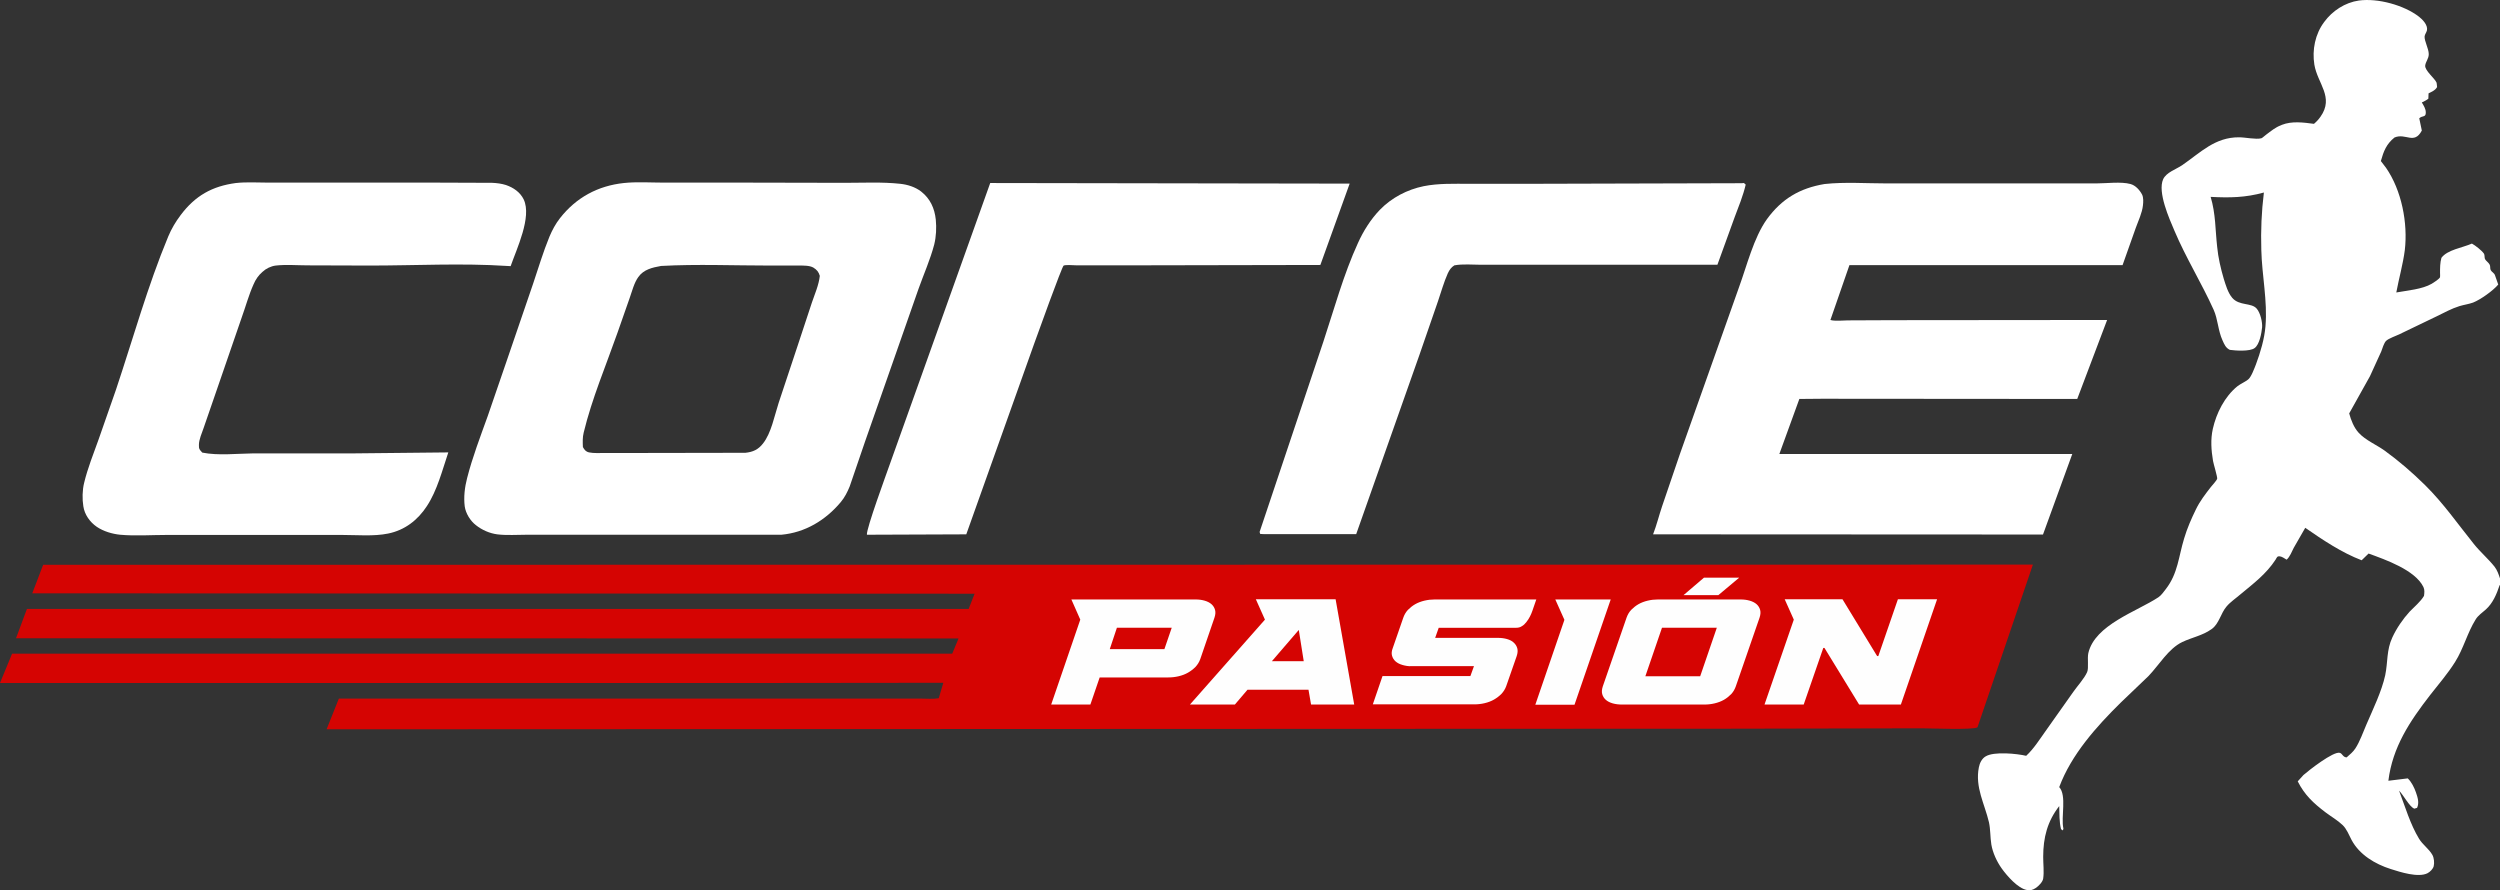 <?xml version="1.0" encoding="UTF-8"?>
<svg id="Layer_2" xmlns="http://www.w3.org/2000/svg" viewBox="0 0 1263.1 449.78">
  <rect x="0" y="0" width="1263.1" height="449.78" fill="#333333" stroke="none"/>
  <defs>
    <style>
      .cls-1 {
        fill: #fff;
      }

      .cls-2 {
        fill: #fefefe;
      }

      .cls-3 {
        fill: #d50402;
      }
    </style>
  </defs>
  <g id="Capa_1">
    <g>
      <path class="cls-1" d="M879.9,92.57l1.2-.1.9.8c-1.3,5.6-3.6,11.2-5.6,16.5l-8.7,24h-119.4c-4.3,0-9.2-.5-13.5.3-1.6,1-2.5,2.3-3.3,4-2,4.5-3.4,9.5-5,14.2l-9.3,26.9-32,90.7h-46.5l-2-.1-.3-1,32.2-96.1c5.5-16.6,10.2-34,17.5-49.9,2.7-6,6.4-11.9,11-16.7,6-6.2,13.9-10.3,22.2-12,7.5-1.5,15.3-1.2,22.9-1.2h30l107.7-.3Z"/>
      <path class="cls-1" d="M500.3,92.47l181.6.3-14.8,41.1-100.6.2h-22.2c-1.7,0-5.6-.4-6.9.1-.8.3-13.4,35.3-14.9,39.5l-34.3,96.3-50.2.2c-.5-2.6,10.1-31.4,11.6-35.7l50.7-142Z"/>
      <path class="cls-1" d="M119.2,92.47c5.4-.6,11.2-.2,16.7-.2h85.9l26.9.1c2.3.1,4.7.4,6.9,1.1,3.8,1.3,7.2,3.6,9,7.3,4.2,8.9-3.6,25-6.6,33.7l-1.8-.1c-22.9-1.5-46.4-.2-69.3-.2l-31.4-.1c-5.2,0-11-.5-16.2.1-2.4.3-4.9,1.5-6.7,3.2-2,1.7-3.5,3.9-4.5,6.3-2.4,5.3-4,11.3-6,16.8l-12.4,36-6.8,19.7c-.9,2.6-2.4,5.9-2.4,8.6-.1,2.1.4,2.5,1.7,3.9,7.9,1.6,17.6.5,25.7.4h50.6l48-.5c-3,8.9-5.6,19.2-10.8,27.1-4.6,7.1-11.2,12.2-19.6,13.9-7.3,1.5-15.8.7-23.4.7h-88.4c-7.7,0-16,.6-23.6-.1-4-.4-8.4-1.7-11.8-4-3.5-2.4-6.2-6.2-6.8-10.4-.6-3.6-.5-8.2.4-11.8,1.8-7.5,4.8-14.9,7.4-22.2l8.7-24.9c8.6-25.7,16-52.4,26.4-77.4,1.6-3.8,3.7-7.4,6.2-10.7,7.4-9.9,16-14.7,28-16.3Z"/>
      <path class="cls-1" d="M921.9,92.97c10.2-1.1,21.1-.3,31.4-.3h105.8c5.1,0,12.5-1,17.3.3,2.6.7,4.7,3.1,5.9,5.4.7,1.5.6,3.7.4,5.4-.4,3.8-2.3,7.7-3.6,11.3l-6.7,18.9h-138l-9.6,27.7c2.3.7,6.3.2,8.8.2l22.8-.1,108.2-.1-15.1,39.9-128.9-.1-11.5.1-10.1,27.8h148l-14.8,40.7-197-.1c1.8-4.6,3-9.6,4.6-14.3l9-26.4,29.8-84.1c4-10.9,7.4-25,14.1-34.4,7.5-10.3,16.6-15.7,29.2-17.8Z"/>
      <path class="cls-1" d="M472.8,110.97c-.6-5.7-2.8-10.6-7.4-14.2-3-2.3-6.8-3.5-10.5-3.9-9.2-1-18.9-.5-28.1-.5l-48.3-.1h-42.9c-6.6,0-13.9-.5-20.4.2-13.1,1.4-24.1,7.3-32.3,17.8-2.2,2.8-3.9,6-5.3,9.3-3.2,7.8-5.6,15.9-8.3,23.9l-12.9,37.7-10,29.1c-3.7,10.3-7.7,20.7-10.4,31.3-1.2,4.6-1.8,9.6-1.2,14.3.5,3.5,2.8,7.3,5.7,9.5,3,2.4,6.9,4.1,10.7,4.6,4.8.6,10.2.2,15,.2h128.6c12-1.1,22.3-7.3,30-16.5,2-2.4,3.3-5,4.5-7.9l7.8-22.8,13.7-39.1,13.3-38c2.6-7.3,5.9-14.7,7.9-22.3,1-4,1.2-8.5.8-12.6ZM410.2,152.87l-7.1,21.5-9.7,29.2c-2.1,6.4-3.7,15.2-7.9,20.5-2.4,3.1-5.1,4.3-8.9,4.7l-56.4.1h-14.7c-2.4,0-5.5.2-7.9-.3-1.7-.4-2.3-1.3-3.1-2.7-.1-2.5-.2-4.9.4-7.3,4.1-17,11.3-34,17.1-50.5l6.2-17.7c1.2-3.4,2.2-7.5,4.3-10.4,2.7-3.8,7-4.8,11.5-5.6,18.2-1,37-.2,55.2-.2h14.3c2.3,0,5.4-.1,7.4,1,1.8,1.1,2.7,2.2,3.3,4.2-.5,4.6-2.5,9.1-4,13.5Z"/>
      <path class="cls-1" d="M1262.9,295.67c-1.5,4.5-3.4,9.1-7,12.3-1.8,1.6-3.9,3-5.1,5-4.2,6.7-6.1,14.7-10.4,21.5-3.7,5.9-8.3,11.2-12.6,16.7-10.3,13.3-19,26.3-21.1,43.3l9.8-1.2c1.9,1.8,3.3,4.7,4.1,7,.9,2.6,1.8,5.3.6,7.9l-1.4.4c-2.5-1-5.4-6.8-7.7-9.1,3,7.9,5.7,17.1,10.1,24.3,1.8,3,5,5.1,6.7,8.1.9,1.5,1.1,4.1.7,5.8-.4,1.4-1.8,2.8-3.1,3.5-4.7,2.4-13.9-.6-18.6-2.1-7.9-2.5-15.8-7.2-19.8-14.7-1.3-2.5-2.5-5.6-4.5-7.5-2.5-2.4-5.8-4.3-8.6-6.4-6.2-4.7-10.6-8.8-14.1-15.7l2.9-3.2c2.5-2.2,15.2-12.2,18.4-11.2,1.3.4,1.5,2.2,3.4,2.3,1.6-1.4,3.3-2.8,4.4-4.5,2.3-3.5,3.9-8.2,5.6-12.1,3.3-7.7,7.7-16.7,9.5-24.9,1.4-6.7.6-12.7,3.6-19.1,2.1-4.6,5.4-9.4,8.8-13.1,2.4-2.5,5.4-4.9,7.2-7.9.2-1.6.4-3-.3-4.5-4.2-8.6-19.2-13.8-27.7-16.9l-3.5,3.4c-10-3.8-19.7-10.3-28.5-16.4l-5.8,10.1c-1,1.9-1.9,4.5-3.6,6-1-.6-2.4-1.6-3.5-1.7-1.4-.1-1.4.6-2.1,1.7-4.7,7.2-11.1,12-17.6,17.4-2.3,2-5.3,4-7.2,6.3-2.9,3.4-3.7,8.6-7.4,11.3l-.3.2c-4.3,3.1-9.8,4.1-14.6,6.4-7,3.3-11.8,11.7-17.1,17.2l-13.9,13.3c-12.4,12.2-25.1,26.4-31.2,42.8,3.9,4.3.8,15.1,2.1,20.9.1.3-.2.7-.4,1l-.8-.7c-.9-3.7-.8-7.7-.9-11.6-6,7.7-8.1,15.9-8.1,25.7,0,3.5.5,7.5,0,10.9-.2,1.7-2.4,3.9-3.8,4.8-1.5,1-2.7,1.3-4.4,1-4.6-.8-10.1-7.2-12.7-10.8-2.5-3.5-4.6-8-5.3-12.2-.6-3.7-.4-7.5-1.2-11.2-2.2-9.4-7.1-17.7-5.1-27.8.4-2.1,1.5-4.4,3.4-5.5,4.2-2.6,15.9-1.4,20.5-.3,3.8-3.5,6.8-8.3,9.8-12.5l14-19.8c2.1-3,5.6-6.8,7-10,.9-2.1,0-6.9.6-9.6,3.3-14.3,24.5-21,35.4-28.2,1.5-1,2.7-2.8,3.8-4.2,6.1-7.9,6.4-16.4,9.2-25.5,1.5-5.1,3.7-10.1,6-14.8,2-4.1,4.7-7.6,7.5-11.2.7-.9,2.9-3.2,3.2-4.2.2-.8-1.9-7.7-2.1-9-.9-5.4-1.3-10.8-.1-16.2,1.8-8,6-16.3,12.4-21.5,1.7-1.3,3.7-2.1,5.4-3.4,1.6-1.2,3.2-5.7,4-7.7,2.2-5.9,4.3-12.9,4.8-19.2,1.1-12.9-1.8-25.7-2.1-38.6-.3-9.8.1-19.3,1.3-29-9.4,2.6-17.3,2.7-26.9,2.2,2.6,8.7,2.3,16.5,3.3,25.3.5,5.3,1.8,10.9,3.3,16,1,3.2,2.1,7.1,4.3,9.7,3.6,4.2,9.7,2.3,12.4,5.5,1.8,2.1,2.9,6.7,2.7,9.4-.3,3-1.3,8.7-3.8,10.5-2.4,1.8-9.6,1.3-12.5.9-2.1-1-2.8-2.8-3.7-4.8-2.3-5-2.3-10.6-4.5-15.5-6.1-13.5-14-26.2-19.8-39.9-2.6-6.1-8.6-19.5-5.7-26,1.6-3.5,6.5-5,9.6-7.1,9.3-6.4,16.6-14.2,28.8-14.1,3.1,0,8.4,1.2,11.2.5.5-.1,1.9-1.5,2.4-1.8,2.4-1.8,4.8-3.8,7.6-4.8l.4-.2c5.1-2,10.9-1.2,16.2-.5,1.3-1.1,2.4-2.3,3.3-3.6,7-9.9-1.5-16.7-3.1-26.3-1.2-7.5.4-15.5,5-21.6,4.1-5.6,10.5-9.8,17.5-10.8,9.5-1.3,22.8,2.3,30.4,8.2,1.8,1.4,4.5,4.2,4,6.8-.2,1-1.1,2.1-1.2,3.1-.2,2.3,2.1,6.2,2.1,9,0,2.3-1.6,3.8-1.8,5.8-.2,2.5,4.8,6.4,5.7,8.5.2.5.2,1.7.3,2.3-.8,1.6-2.7,2.4-4.3,3.2l-.1,2.7c-1,.8-2.1,1.3-3.3,1.9.9,1.5,2,3.2,2,5,.1,2.7-1.8,1.5-3.3,3l1.3,6.2c-3.9,7.3-8.1,1.1-13.8,3.5-4.1,3.3-5.5,6.9-6.9,11.9l2.6,3.4c7.9,11.4,11.1,27.9,9.5,41.6-.9,7-3,14.4-4.3,21.4,5.5-1,13.1-1.6,17.9-4.4,1-.6,3.7-2.3,4.2-3.3.1-.2,0-1.9,0-2.2,0-2.6,0-5.1.7-7.6,3-4.1,10.7-5.1,15.4-7.2,1.8,1,4.9,3.4,6.1,5.1.4.6.2,2,.5,2.7.5,1,1.9,1.8,2.4,2.9.4.7.1,2,.5,2.7.5,1,1.8,1.4,2.2,2.7l1.6,4.6c-2.6,3.1-8.9,7.6-12.7,9.1-2.2.8-4.6,1.1-6.9,1.8-3.9,1.2-7.7,3.3-11.4,5.1l-18.7,9c-1.8.9-5.7,2.2-7,3.5-1,1-1.9,3.9-2.4,5.3l-5.7,12.5-10.5,18.8c.9,3.4,2.4,7.2,4.8,9.8,3.5,3.8,8.9,6,13.1,9,7.3,5.3,14,11.1,20.4,17.4,9.4,9.3,16.5,19.6,24.7,29.8,3.2,4,7.2,7.4,10.4,11.4,1.4,1.8,2.1,3.9,2.8,6v3.4h-.2Z"/>
      <path class="cls-3" d="M21.8,285.37l1005.3-.1-28,82.2c-2.2,1.4-24,.5-28.1.5l-95.4.2-710.6.3,6.2-15.5h294.4c2.8,0,5.9.3,8.7-.2l2.3-7.8-86.8.1H0l6.1-14.8h475l3.2-7.7-476.2-.1,5.5-14.8h475.8l3-7.7-476.1-.2,5.5-14.4Z"/>
      <path class="cls-2" d="M541.3,302.87h62.6c1.8,0,3.3.2,4.7.6s2.6,1,3.5,1.8,1.5,1.8,1.8,2.9.2,2.4-.3,3.9l-7.2,21c-.5,1.4-1.3,2.7-2.4,3.9-1.1,1.1-2.4,2.1-3.8,2.9s-3,1.4-4.7,1.8c-1.7.4-3.4.6-5.2.6h-34.7l-4.7,13.7h-19.8l14.7-42.9-4.5-10.2ZM560.7,327.97h27.6l3.7-10.8h-27.7l-3.6,10.8Z"/>
      <path class="cls-2" d="M601.2,355.97l37.9-42.9-4.6-10.3h40.3l9.4,53.2h-21.8l-1.3-7.5h-30.8l-6.4,7.5h-22.7ZM642.6,334.07h16.1l-2.5-15.8-13.6,15.8Z"/>
      <path class="cls-2" d="M708.6,335.97c-1.4-.4-2.6-1-3.5-1.8s-1.5-1.8-1.8-2.9c-.3-1.1-.2-2.4.4-3.9l5.3-15.3c.5-1.4,1.2-2.7,2.3-3.9,1.1-1.1,2.3-2.1,3.7-2.9s3-1.4,4.7-1.8,3.4-.6,5.2-.6h51.3l-2,5.8c-.3.9-.7,1.8-1.2,2.8s-1.1,1.9-1.8,2.8-1.4,1.6-2.3,2.1c-.9.6-1.8.8-2.8.8h-39.2l-1.8,5.1h31.6c1.8,0,3.3.2,4.7.6s2.6,1,3.4,1.8c.9.8,1.5,1.8,1.8,2.9.3,1.1.2,2.4-.3,3.9l-5.3,15.2c-.5,1.4-1.3,2.7-2.4,3.9-1.1,1.1-2.4,2.1-3.8,2.9-1.4.8-3,1.4-4.7,1.8-1.7.4-3.4.6-5.2.6h-51.3l4.9-14.3h44.4l1.8-5h-31.6c-1.5.1-3.1-.2-4.5-.6Z"/>
      <path class="cls-2" d="M785.8,302.87h28l-18.3,53.2h-19.8l14.7-42.9-4.6-10.3Z"/>
      <path class="cls-2" d="M877,346.77c-.5,1.4-1.2,2.7-2.3,3.9-1.1,1.1-2.3,2.1-3.7,2.9-1.4.8-3,1.4-4.7,1.8-1.7.4-3.4.6-5.2.6h-41.6c-1.7,0-3.3-.2-4.7-.6-1.4-.4-2.6-1-3.5-1.8s-1.5-1.8-1.8-2.9c-.3-1.1-.2-2.4.3-3.9l12-34.7c.5-1.4,1.2-2.7,2.3-3.9,1.1-1.1,2.3-2.1,3.7-2.9,1.4-.8,3-1.4,4.7-1.8s3.4-.6,5.2-.6h41.6c1.8,0,3.3.2,4.7.6,1.4.4,2.6,1,3.5,1.8s1.5,1.8,1.8,2.9c.3,1.1.2,2.4-.3,3.9l-12,34.7ZM867.4,317.17h-27.7l-8.4,24.5h27.7l8.4-24.5ZM878.7,291.87l-10.5,8.8h-17.6l10.3-8.8h17.8Z"/>
      <path class="cls-2" d="M906.3,313.07l-4.6-10.3h29.2l17.5,28.7h.6l9.9-28.7h19.8l-18.3,53.2h-21.1l-17.5-28.6h-.6l-9.9,28.6h-19.8l14.8-42.9Z"/>
    </g>
  </g>
</svg>